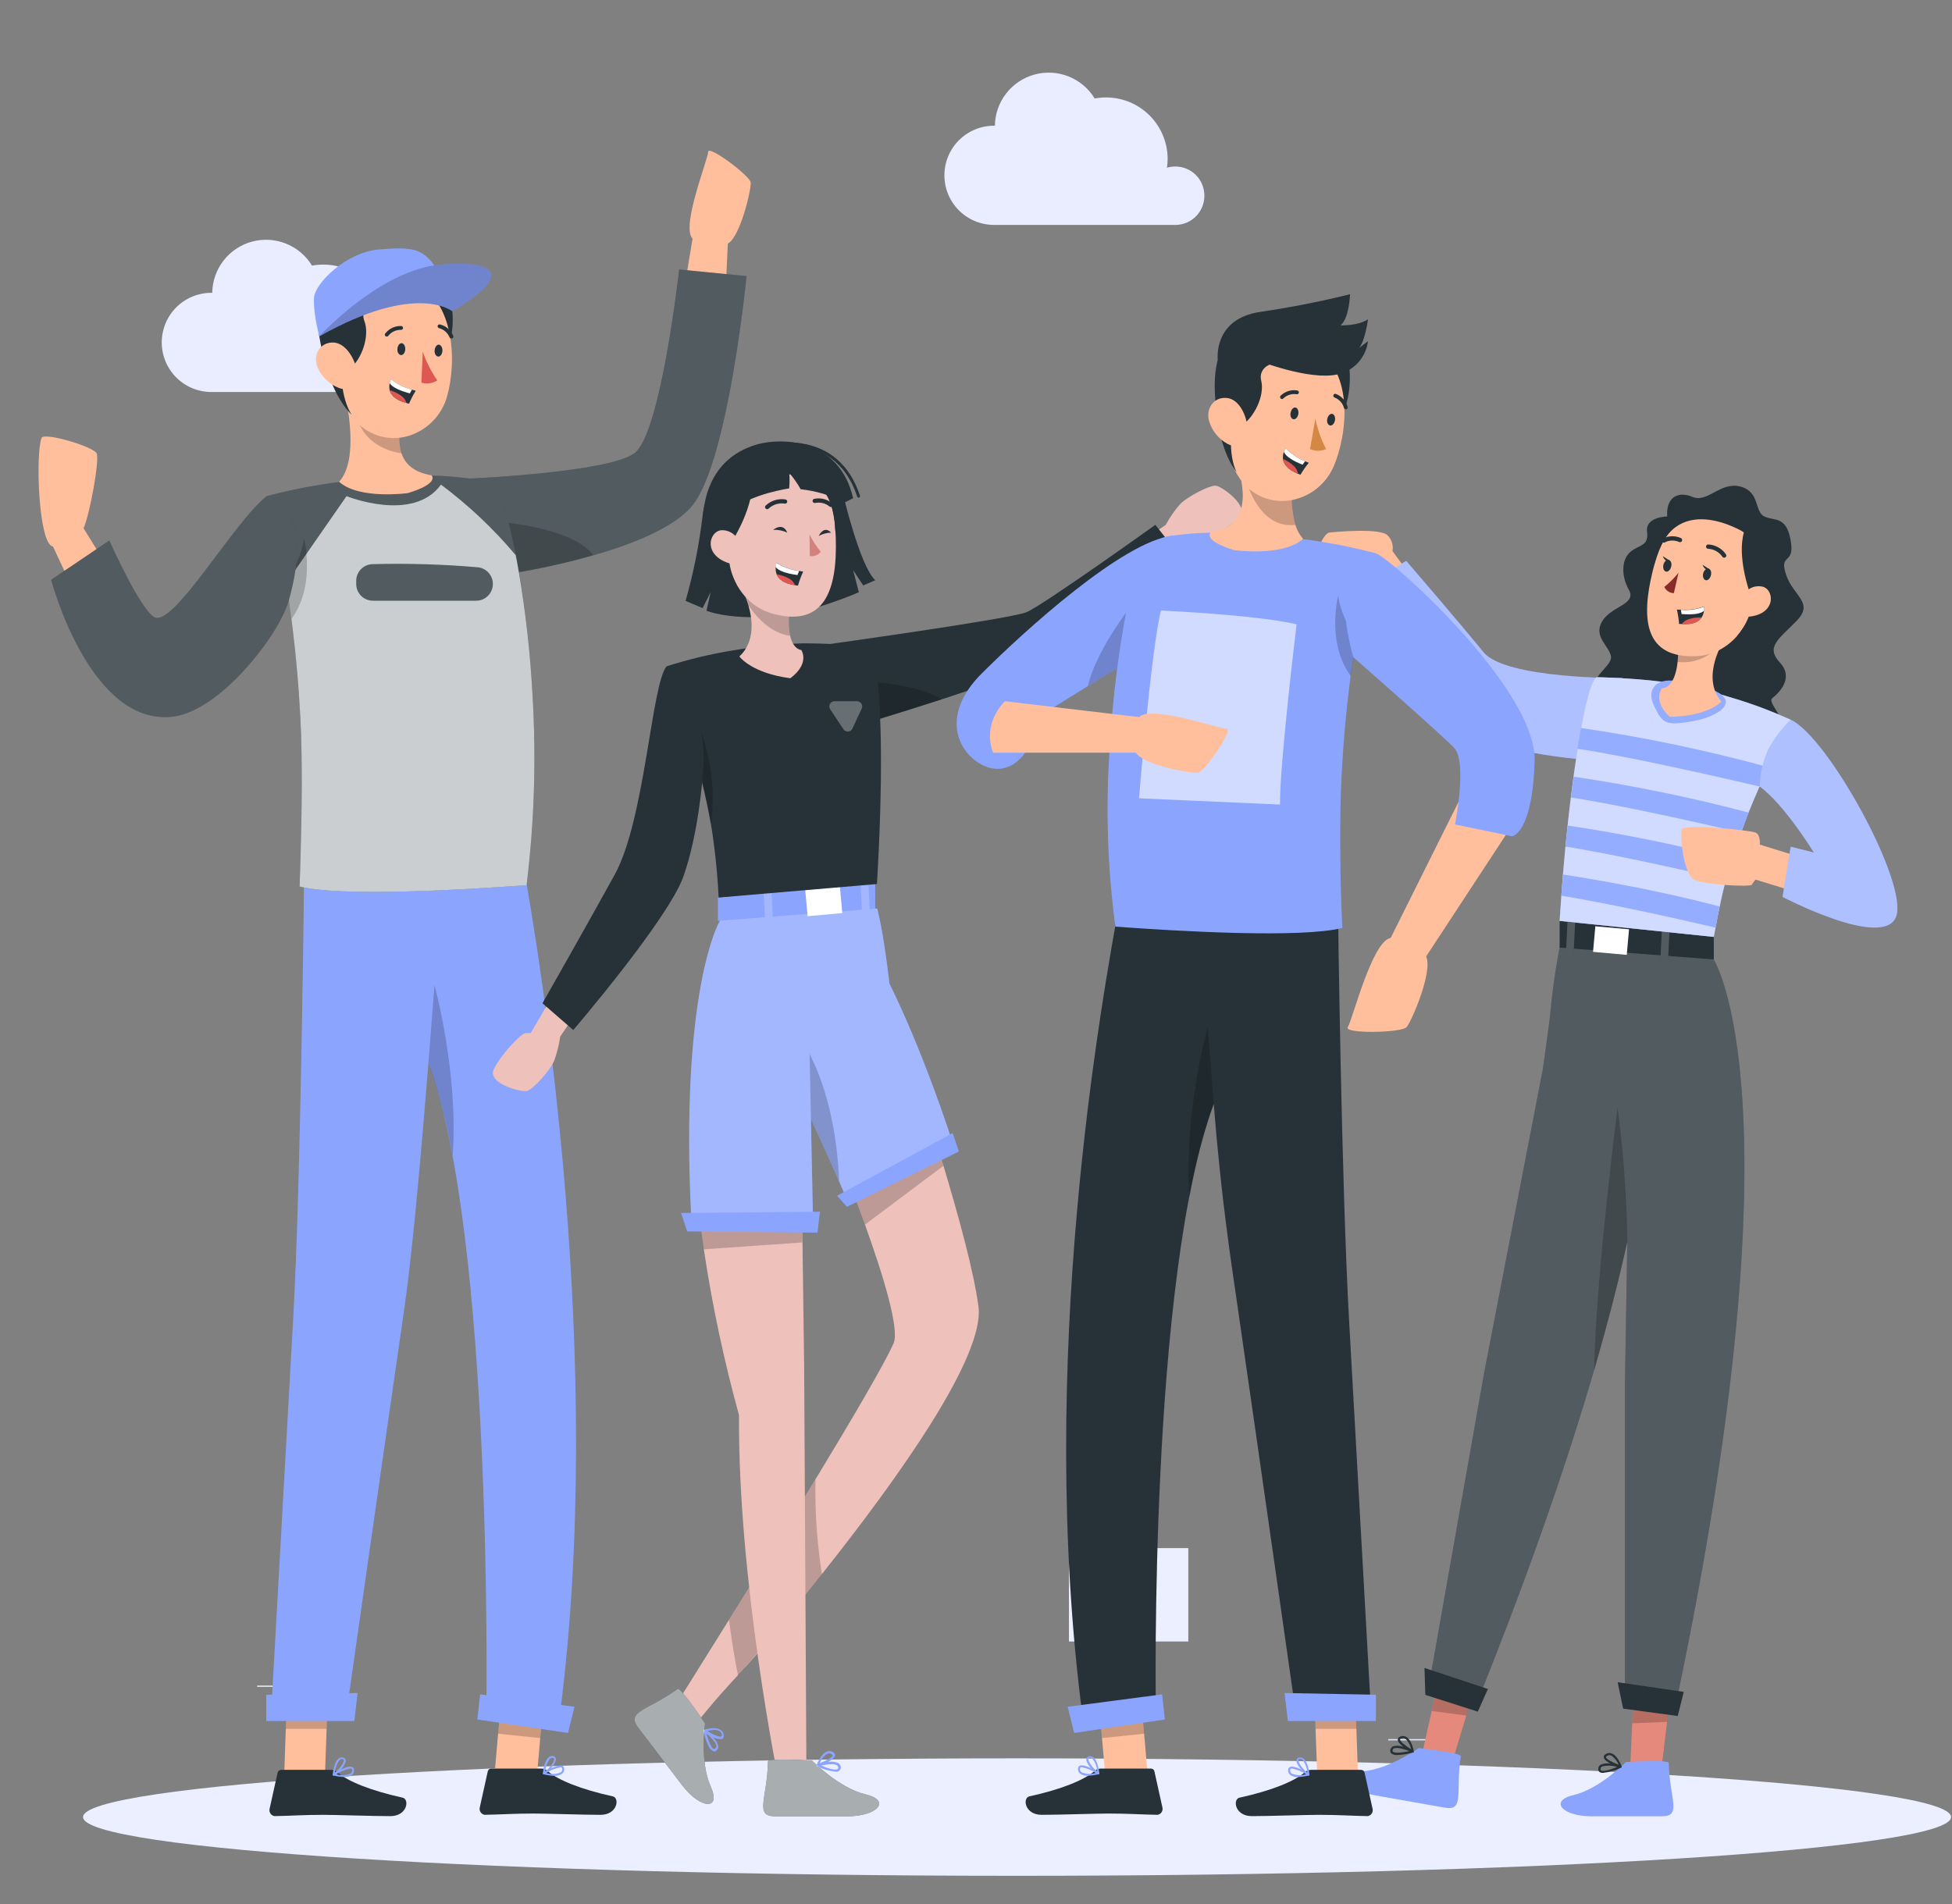 <svg width="328" height="320" viewBox="0 0 328 320" fill="none" xmlns="http://www.w3.org/2000/svg">
    <rect x="0" y="0" width="328" height="320" fill="#808080" stroke="none"/>
    <g clip-path="url(#clip0)">
        <path d="M240.846 292.281H233.269V292.499H240.846V292.281Z" fill="#E2E8F5"/>
        <path d="M48.732 283.283H43.213V283.501H48.732V283.283Z" fill="#E2E8F5"/>
        <path d="M199.673 260.185H179.618V275.88H199.673V260.185Z" fill="#EBEFFF"/>
        <path d="M202.375 32.866C202.375 31.571 201.861 30.329 200.945 29.413C200.029 28.497 198.788 27.983 197.492 27.983C197.017 27.981 196.543 28.051 196.089 28.192C196.162 27.693 196.2 27.189 196.202 26.684C196.19 23.946 195.095 21.325 193.155 19.393C191.216 17.462 188.59 16.377 185.852 16.377C185.212 16.378 184.573 16.436 183.943 16.552C182.923 14.875 181.385 13.575 179.562 12.849C177.739 12.123 175.728 12.009 173.835 12.526C171.942 13.043 170.268 14.162 169.067 15.714C167.865 17.266 167.201 19.167 167.175 21.129H167.027C164.816 21.129 162.696 22.008 161.133 23.571C159.57 25.134 158.691 27.254 158.691 29.465C158.691 31.676 159.57 33.796 161.133 35.359C162.696 36.923 164.816 37.801 167.027 37.801H197.632C198.912 37.764 200.126 37.227 201.013 36.304C201.9 35.38 202.39 34.146 202.375 32.866Z" fill="#E9EDFF"/>
        <path d="M70.862 61.035C70.862 59.74 70.347 58.498 69.431 57.583C68.516 56.667 67.274 56.153 65.979 56.153C65.504 56.152 65.031 56.219 64.575 56.353C64.645 55.856 64.68 55.355 64.68 54.853C64.685 53.492 64.422 52.142 63.905 50.883C63.388 49.623 62.627 48.478 61.666 47.513C60.705 46.548 59.563 45.782 58.306 45.26C57.048 44.737 55.7 44.469 54.339 44.469C53.698 44.469 53.059 44.527 52.429 44.643C51.41 42.967 49.873 41.667 48.05 40.941C46.228 40.214 44.218 40.1 42.325 40.616C40.433 41.132 38.759 42.249 37.557 43.8C36.355 45.351 35.69 47.25 35.662 49.212H35.513C33.303 49.212 31.183 50.09 29.619 51.653C28.056 53.217 27.178 55.337 27.178 57.548C27.178 59.758 28.056 61.879 29.619 63.442C31.183 65.005 33.303 65.883 35.513 65.883H66.11C67.375 65.847 68.577 65.322 69.463 64.418C70.35 63.514 70.851 62.301 70.862 61.035Z" fill="#E9EDFF"/>
        <path d="M170.899 315.257C257.579 315.257 327.848 310.838 327.848 305.386C327.848 299.935 257.579 295.516 170.899 295.516C84.219 295.516 13.951 299.935 13.951 305.386C13.951 310.838 84.219 315.257 170.899 315.257Z" fill="#EBEFFF"/>
        <path d="M236.861 96.541L233.984 92.617C234.07 92.148 234.042 91.666 233.902 91.211C233.763 90.756 233.516 90.341 233.182 90.001C232.031 88.693 224.558 89.382 223.407 89.495C222.256 89.609 220.355 94.195 221.48 95.529C222.605 96.863 229.79 97.09 230.452 96.514L232.719 99.671L236.861 96.541Z" fill="#FFBF9D"/>
        <path d="M280.144 86.801C279.918 83.662 281.888 82.441 284.399 83.514C286.911 84.586 289.082 80.898 292.43 81.77C295.778 82.642 294.749 85.981 296.476 86.801C298.202 87.621 300.146 86.635 300.896 90.838C301.646 95.041 298.891 92.861 300.103 96.54C301.315 100.22 304.925 101.258 301.847 104.388C298.769 107.518 296.676 108.748 299.091 111.363C301.507 113.979 298.891 116.49 297.784 117.354C296.676 118.217 302.588 123.213 300.922 127.695C299.257 132.176 285.367 136.318 276.796 133.048C268.225 129.779 265.845 124.826 266.333 119.193C266.821 113.561 270.98 112.07 270.693 110.308C270.405 108.547 267.667 107.004 269.219 104.414C270.771 101.824 275.078 101.598 273.701 99.121C272.323 96.645 272.497 93.89 274.049 92.678C275.602 91.466 277.049 91.806 276.761 89.321C276.473 86.836 280.144 86.801 280.144 86.801Z" fill="#263238"/>
        <path d="M272.636 113.971C272.636 113.971 252.957 114.145 249.277 109.611C245.598 105.077 236.294 94.265 236.294 94.265L231.062 97.526C231.062 97.526 240.218 117.973 245.964 122.463C251.71 126.954 268.817 127.878 268.817 127.878L272.636 113.971Z" fill="#8BA5FF"/>
        <path opacity="0.3" d="M272.636 113.971C272.636 113.971 252.957 114.145 249.277 109.611C245.598 105.077 236.294 94.265 236.294 94.265L231.062 97.526C231.062 97.526 240.218 117.973 245.964 122.463C251.71 126.954 268.817 127.878 268.817 127.878L272.636 113.971Z" fill="white"/>
        <path d="M239.05 294.382L244.281 295.307L246.426 288.174L248.379 281.635L242.354 279.525L240.602 287.39L239.05 294.382Z" fill="#E4897B"/>
        <path d="M245.459 295.167C245.546 294.583 238.387 293.79 238.387 293.79C238.387 293.79 233.243 297.452 228.84 297.696C224.436 297.94 226.346 300.905 231.08 301.742L242.782 303.808C246.139 304.401 244.543 301.166 245.459 295.167Z" fill="#8BA5FF"/>
        <path d="M233.748 294.662C233.659 294.552 233.607 294.417 233.6 294.276C233.592 294.135 233.629 293.996 233.705 293.877C233.75 293.781 233.814 293.694 233.893 293.624C233.973 293.553 234.066 293.5 234.167 293.467C234.707 293.349 235.269 293.385 235.789 293.572C235.265 293.162 234.829 292.7 234.873 292.325C234.873 292.081 235.091 291.906 235.44 291.81C235.595 291.765 235.758 291.754 235.917 291.778C236.077 291.802 236.23 291.861 236.364 291.95C237.236 292.517 237.559 294.269 237.567 294.348C237.576 294.376 237.576 294.406 237.567 294.435V294.478C237.564 294.49 237.558 294.5 237.551 294.509C237.543 294.518 237.534 294.525 237.524 294.531H237.463C236.625 294.771 235.761 294.911 234.891 294.949C234.691 294.981 234.486 294.972 234.29 294.922C234.094 294.873 233.909 294.784 233.748 294.662ZM234.298 293.79C234.244 293.805 234.195 293.832 234.153 293.868C234.111 293.904 234.077 293.949 234.053 293.999C233.931 294.26 234.01 294.356 234.053 294.383C234.332 294.714 235.701 294.557 236.826 294.295C236.041 294.016 234.856 293.615 234.298 293.842V293.79ZM235.545 292.142C235.44 292.142 235.257 292.238 235.248 292.333C235.248 292.656 236.12 293.389 237.105 293.973C236.985 293.304 236.652 292.692 236.155 292.229C236.038 292.153 235.902 292.114 235.762 292.115C235.688 292.127 235.614 292.147 235.545 292.177V292.142Z" fill="#263238"/>
        <path opacity="0.2" d="M240.575 287.555L246.4 288.323L248.37 281.705L242.345 279.56L240.575 287.555Z" fill="black"/>
        <path d="M273.953 296.623H279.263L280.135 289.229L280.92 282.446L274.616 281.417L274.267 289.465L273.953 296.623Z" fill="#E4897B"/>
        <path d="M280.397 296.283C280.397 295.699 273.195 296.153 273.195 296.153C273.195 296.153 268.774 300.652 264.476 301.663C260.177 302.675 262.575 305.256 267.379 305.256H279.264C282.673 305.256 280.545 302.343 280.397 296.283Z" fill="#8BA5FF"/>
        <path d="M268.774 297.818C268.672 297.724 268.6 297.601 268.569 297.466C268.538 297.33 268.549 297.189 268.599 297.059C268.626 296.956 268.674 296.859 268.74 296.775C268.806 296.691 268.889 296.621 268.983 296.571C269.494 296.364 270.053 296.303 270.596 296.397C270.012 296.083 269.506 295.699 269.48 295.324C269.48 295.08 269.628 294.871 269.951 294.723C270.097 294.654 270.256 294.618 270.417 294.618C270.579 294.618 270.738 294.654 270.884 294.723C271.861 295.124 272.462 296.807 272.488 296.876C272.499 296.899 272.505 296.925 272.505 296.95C272.505 296.976 272.499 297.001 272.488 297.024L272.427 297.077C271.49 297.535 270.482 297.83 269.445 297.949C269.213 297.99 268.974 297.943 268.774 297.818ZM269.175 296.894C269.076 296.948 269.001 297.039 268.966 297.147C268.896 297.434 268.966 297.504 269.018 297.53C269.358 297.809 270.675 297.408 271.73 296.963C270.901 296.703 270.016 296.679 269.175 296.894ZM270.117 295.063C270.021 295.106 269.855 295.202 269.855 295.298C269.855 295.629 270.91 296.17 271.974 296.589C271.736 295.956 271.302 295.415 270.736 295.045C270.645 295.004 270.547 294.983 270.448 294.984C270.333 294.985 270.22 295.012 270.117 295.063Z" fill="#263238"/>
        <path opacity="0.2" d="M274.268 289.63L280.136 289.378L280.92 282.516L274.616 281.46L274.268 289.63Z" fill="black"/>
        <path d="M240.078 283.379L248.675 284.896C257.342 263.281 263.498 245.249 267.858 230.278C270.203 222.204 272.026 215.028 273.438 208.654L273.046 232.196V285.628H281.765C302.988 184.388 287.947 161.247 287.947 161.247L262.548 156.887C261.544 161.576 260.834 166.323 260.42 171.1L259.278 179.505L249.373 230.784L240.078 283.379Z" fill="#263238"/>
        <path opacity="0.2" d="M240.078 283.379L248.675 284.896C257.342 263.281 263.498 245.249 267.858 230.278C270.203 222.204 272.026 215.028 273.438 208.654L273.046 232.196V285.628H281.765C302.988 184.388 287.947 161.247 287.947 161.247L262.548 156.887C261.544 161.576 260.834 166.323 260.42 171.1L259.278 179.505L249.373 230.784L240.078 283.379Z" fill="white"/>
        <path d="M250.018 283.858L239.363 280.327L239.503 284.852L248.318 287.669L250.018 283.858Z" fill="#263238"/>
        <path d="M282.926 284.346L271.817 282.725L272.742 287.163L281.914 288.401L282.926 284.346Z" fill="#263238"/>
        <path d="M287.974 157.454V161.247L262.068 159.259V154.777L287.974 157.454Z" fill="#263238"/>
        <path d="M267.685 159.975L273.348 160.482L273.733 156.184L268.07 155.676L267.685 159.975Z" fill="white"/>
        <path d="M278.939 162.41L280.228 162.476L280.561 155.936L279.272 155.87L278.939 162.41Z" fill="#263238"/>
        <path opacity="0.2" d="M278.939 162.41L280.228 162.476L280.561 155.936L279.272 155.87L278.939 162.41Z" fill="white"/>
        <path d="M263.101 160.676L264.39 160.742L264.723 154.202L263.434 154.136L263.101 160.676Z" fill="#263238"/>
        <path opacity="0.2" d="M263.101 160.676L264.39 160.742L264.723 154.202L263.434 154.136L263.101 160.676Z" fill="white"/>
        <path d="M300.896 120.964C300.111 122.559 299.396 124.076 298.733 125.506C298.166 126.71 297.643 127.852 297.146 128.942L296.274 130.79C296.065 131.261 295.856 131.732 295.664 132.185C294.975 133.746 294.365 135.202 293.816 136.545C293.493 137.347 293.196 138.123 292.944 138.873L292.56 139.902C291.967 141.48 291.47 142.945 291.034 144.331C290.659 145.535 290.328 146.686 290.023 147.819C289.622 149.345 289.281 150.827 288.968 152.336C288.723 153.495 288.497 154.672 288.27 155.893C288.165 156.408 288.069 156.931 287.974 157.463L262.068 154.768C262.156 153.312 262.251 151.9 262.356 150.522C262.443 149.301 262.53 148.116 262.626 146.965C262.766 145.325 262.905 143.756 263.045 142.247C263.167 141.027 263.289 139.85 263.411 138.716C263.586 137.059 263.769 135.499 263.952 134.016C264.1 132.778 264.257 131.61 264.405 130.529C264.641 128.785 264.876 127.259 265.094 125.855C265.312 124.451 265.504 123.396 265.687 122.367C265.925 121.077 266.134 120.004 266.315 119.15C267.457 113.918 268.294 113.805 268.294 113.805C268.294 113.805 274.118 113.927 279.115 114.555H279.245C282.622 115.077 285.962 115.811 289.247 116.752C289.674 116.865 290.119 116.987 290.511 117.118C294.061 118.146 297.532 119.431 300.896 120.964Z" fill="#8BA5FF"/>
        <path opacity="0.6" d="M300.896 120.964C300.111 122.559 299.396 124.076 298.733 125.506C298.166 126.71 297.643 127.852 297.146 128.942L296.274 130.79C296.065 131.261 295.856 131.732 295.664 132.185C294.975 133.746 294.365 135.202 293.816 136.545C293.493 137.347 293.196 138.123 292.944 138.873L292.56 139.902C291.967 141.48 291.47 142.945 291.034 144.331C290.659 145.535 290.328 146.686 290.023 147.819C289.622 149.345 289.281 150.827 288.968 152.336C288.723 153.495 288.497 154.672 288.27 155.893C288.165 156.408 288.069 156.931 287.974 157.463L262.068 154.768C262.156 153.312 262.251 151.9 262.356 150.522C262.443 149.301 262.53 148.116 262.626 146.965C262.766 145.325 262.905 143.756 263.045 142.247C263.167 141.027 263.289 139.85 263.411 138.716C263.586 137.059 263.769 135.499 263.952 134.016C264.1 132.778 264.257 131.61 264.405 130.529C264.641 128.785 264.876 127.259 265.094 125.855C265.312 124.451 265.504 123.396 265.687 122.367C265.925 121.077 266.134 120.004 266.315 119.15C267.457 113.918 268.294 113.805 268.294 113.805C268.294 113.805 274.118 113.927 279.115 114.555H279.245C282.622 115.077 285.962 115.811 289.247 116.752C289.674 116.865 290.119 116.987 290.511 117.118C294.061 118.146 297.532 119.431 300.896 120.964Z" fill="white"/>
        <path opacity="0.2" d="M267.876 230.304C270.221 222.23 272.044 215.054 273.456 208.68C273.333 201.136 272.783 193.605 271.808 186.123C271.808 186.123 268.094 215.211 267.876 230.304Z" fill="black"/>
        <path d="M281.486 114.441C278.426 113.997 276.542 115.741 277.955 118.67C279.367 121.6 279.838 122.036 284.651 121.173C289.464 120.31 295.062 116.429 281.486 114.441Z" fill="#8BA5FF"/>
        <path d="M297.147 128.942L296.275 130.79C296.066 131.261 295.856 131.732 295.664 132.185C287.974 130.38 273.561 127.111 265.06 125.838C265.269 124.538 265.469 123.379 265.653 122.35C276.276 123.901 286.793 126.102 297.147 128.942Z" fill="#8BA5FF"/>
        <path d="M293.842 136.571C293.52 137.373 293.223 138.149 292.97 138.899L292.587 139.928C284.739 138.106 271.931 135.246 263.979 134.025C264.127 132.787 264.284 131.619 264.432 130.537C274.34 132.002 284.158 134.016 293.842 136.571Z" fill="#8BA5FF"/>
        <path d="M291.034 144.357C290.659 145.561 290.328 146.712 290.023 147.845C282.323 146.101 270.674 143.486 263.045 142.274C263.167 141.053 263.289 139.876 263.411 138.742C272.709 140.137 281.929 142.011 291.034 144.357Z" fill="#8BA5FF"/>
        <path d="M288.968 152.344C288.724 153.504 288.497 154.681 288.27 155.902C280.833 154.158 269.89 151.76 262.356 150.531C262.444 149.31 262.531 148.124 262.627 146.973C268.992 147.958 278.862 149.702 288.968 152.344Z" fill="#8BA5FF"/>
        <g opacity="0.3">
            <path opacity="0.3" d="M281.486 114.441C278.426 113.997 276.542 115.741 277.955 118.67C279.367 121.6 279.838 122.036 284.651 121.173C289.464 120.31 295.062 116.429 281.486 114.441Z" fill="white"/>
            <path opacity="0.3" d="M297.147 128.942L296.275 130.79C296.066 131.261 295.856 131.732 295.664 132.185C287.974 130.38 273.561 127.111 265.06 125.838C265.269 124.538 265.469 123.379 265.653 122.35C276.276 123.901 286.793 126.102 297.147 128.942Z" fill="white"/>
            <path opacity="0.3" d="M293.842 136.571C293.52 137.373 293.223 138.149 292.97 138.899L292.587 139.928C284.739 138.106 271.931 135.246 263.979 134.025C264.127 132.787 264.284 131.619 264.432 130.537C274.34 132.002 284.158 134.016 293.842 136.571Z" fill="white"/>
            <path opacity="0.3" d="M291.034 144.357C290.659 145.561 290.328 146.712 290.023 147.845C282.323 146.101 270.674 143.486 263.045 142.274C263.167 141.053 263.289 139.876 263.411 138.742C272.709 140.137 281.929 142.011 291.034 144.357Z" fill="white"/>
            <path opacity="0.3" d="M288.968 152.345C288.724 153.504 288.497 154.681 288.27 155.902C280.833 154.158 269.89 151.76 262.356 150.531C262.444 149.31 262.531 148.124 262.627 146.973C268.992 147.959 278.862 149.703 288.968 152.345Z" fill="white"/>
        </g>
        <path d="M280.571 120.466C287.006 120.405 289.23 117.92 289.23 117.92C285.655 113.648 289.779 107.457 289.779 107.457L281.975 107.98C282.024 109.065 281.998 110.152 281.897 111.233C281.4 115.871 279.281 115.671 279.281 115.671C277.668 118.025 280.571 120.466 280.571 120.466Z" fill="#FFBF9D"/>
        <path opacity="0.2" d="M281.975 107.989C282.024 109.074 281.998 110.16 281.896 111.241C287.05 111.852 289.744 107.466 289.744 107.466L281.975 107.989Z" fill="black"/>
        <path d="M288.715 87.193C282.123 86.051 279.394 89.207 277.72 95.913C275.645 104.301 276.473 110.657 285.035 110.282C296.649 109.724 299.666 89.059 288.715 87.193Z" fill="#FFBF9D"/>
        <path d="M282.053 96.244C281.351 97.135 280.546 97.94 279.655 98.642C279.801 98.947 280.028 99.207 280.311 99.393C280.593 99.579 280.921 99.684 281.26 99.697L282.053 96.244Z" fill="#892B29"/>
        <path d="M286.178 96.41C286.073 96.95 286.274 97.439 286.632 97.517C286.989 97.596 287.373 97.203 287.503 96.645C287.634 96.087 287.408 95.616 287.05 95.546C286.693 95.477 286.283 95.913 286.178 96.41Z" fill="#263238"/>
        <path d="M287.163 95.616L286.082 94.927C286.082 94.927 286.474 96.026 287.163 95.616Z" fill="#263238"/>
        <path d="M279.499 94.971C279.385 95.503 279.595 96 279.952 96.07C280.31 96.139 280.693 95.764 280.824 95.198C280.955 94.631 280.728 94.169 280.371 94.09C280.013 94.012 279.603 94.43 279.499 94.971Z" fill="#263238"/>
        <path d="M280.484 94.169L279.402 93.471C279.402 93.471 279.795 94.587 280.484 94.169Z" fill="#263238"/>
        <path d="M287.032 91.867C287.565 91.895 288.084 92.045 288.549 92.305C289.015 92.565 289.415 92.928 289.718 93.367" stroke="#263238" stroke-width="0.725" stroke-linecap="round" stroke-linejoin="round"/>
        <path d="M282.298 90.76C281.866 90.566 281.397 90.473 280.924 90.487C280.451 90.5 279.988 90.62 279.568 90.838" stroke="#263238" stroke-width="0.725" stroke-linecap="round" stroke-linejoin="round"/>
        <path d="M281.774 102.452C281.956 103.25 282.079 104.06 282.141 104.876H282.577C284.53 105.016 285.48 104.44 285.942 103.751C286.278 103.21 286.414 102.569 286.326 101.938C285.082 102.388 283.755 102.563 282.437 102.452C282.027 102.478 281.774 102.452 281.774 102.452Z" fill="#263238"/>
        <path d="M282.438 102.487L282.568 103.202C284.408 103.333 285.716 103.202 286.335 102.653C286.365 102.427 286.365 102.198 286.335 101.973C285.088 102.424 283.759 102.6 282.438 102.487Z" fill="white"/>
        <path d="M282.576 104.911C284.529 105.051 285.48 104.475 285.942 103.786C285.199 103.746 284.455 103.837 283.745 104.057C283.274 104.21 282.865 104.509 282.576 104.911Z" fill="#DE5753"/>
        <path d="M293.99 99.514C293.99 99.514 291.845 93.567 293.04 89.46C293.04 89.46 280.911 81.857 277.955 94.997C277.955 94.997 278.731 83.008 290.11 84.717C301.489 86.426 298.55 103.028 291.854 106.917C291.836 106.917 295.307 103.237 293.99 99.514Z" fill="#263238"/>
        <path d="M292.664 100.717C292.861 99.965 293.348 99.322 294.018 98.928C294.688 98.534 295.487 98.422 296.239 98.616C298.245 99.2 298.489 103.56 293.231 103.682C292.473 103.699 292.185 102.888 292.664 100.717Z" fill="#FFBF9D"/>
        <path d="M303.547 144.366L295.699 141.951C295.699 141.951 295.874 140.32 294.993 139.928C294.112 139.536 282.873 138.385 282.577 139.422C282.28 140.46 282.89 146.921 284.652 147.828C286.413 148.735 294.121 149.083 294.348 148.7C294.574 148.316 294.993 147.828 294.993 147.828L303.05 150.313L303.547 144.366Z" fill="#FFBF9D"/>
        <path d="M300.896 120.963C307.113 123.788 320.68 148.412 318.614 154.036C316.547 159.66 299.527 150.74 299.527 150.74L300.896 142.3L304.785 143.276C304.785 143.276 299.919 135.298 295.699 132.185C295.739 130.017 296.232 127.882 297.147 125.916C298.139 124.085 299.403 122.415 300.896 120.963Z" fill="#8BA5FF"/>
        <path opacity="0.3" d="M300.896 120.963C307.113 123.788 320.68 148.412 318.614 154.036C316.547 159.66 299.527 150.74 299.527 150.74L300.896 142.3L304.785 143.276C304.785 143.276 299.919 135.298 295.699 132.185C295.739 130.017 296.232 127.882 297.147 125.916C298.139 124.085 299.403 122.415 300.896 120.963Z" fill="white"/>
        <path d="M112.645 62.509L116.376 40.109C114.371 38.121 118.992 26.751 118.992 25.521C118.992 24.292 126.02 29.541 126.142 30.666C126.264 31.791 124.398 39.795 122.297 40.946L121.198 64.863C121.198 64.863 116.751 66.747 112.645 62.509Z" fill="#FFBF9D"/>
        <path d="M78.936 80.427C78.936 80.427 102.138 79.416 106.593 76.19C111.049 72.963 114.127 45.288 114.127 45.288L125.462 46.404C125.462 46.404 122.436 77.07 116.498 84.769C110.561 92.469 87.193 96.157 87.193 96.157L78.936 80.427Z" fill="#263238"/>
        <path opacity="0.2" d="M125.479 46.404C125.479 46.404 122.454 77.07 116.516 84.769C113.56 88.589 106.253 91.44 99.679 93.332C95.571 94.5 91.403 95.443 87.193 96.157L82.694 87.568L78.944 80.427C78.944 80.427 102.147 79.416 106.602 76.19C111.058 72.963 114.136 45.288 114.136 45.288L125.479 46.404Z" fill="white"/>
        <path opacity="0.2" d="M99.679 93.297C95.572 94.477 91.403 95.431 87.192 96.157L82.693 87.568C87.192 87.961 96.679 89.251 99.679 93.297Z" fill="black"/>
        <path d="M26.036 108.12L14.046 88.798C15.145 86.182 16.749 77.314 16.235 76.19C15.721 75.065 7.324 72.562 6.975 73.617C5.937 76.425 6.487 91.579 8.902 91.841L19.06 113.561C19.06 113.561 23.847 113.613 26.036 108.12Z" fill="#FFBF9D"/>
        <path d="M83.052 298.76L90.132 299.509L91.457 284.251L84.386 283.501L83.052 298.76Z" fill="#FFBF9D"/>
        <path d="M47.756 298.245H54.609L55.176 282.367H48.314L47.756 298.245Z" fill="#FFBF9D"/>
        <path d="M55.559 297.452H47.232C47.095 297.451 46.962 297.497 46.856 297.583C46.749 297.669 46.676 297.789 46.648 297.923L45.296 304.026C45.242 304.289 45.294 304.562 45.441 304.786C45.589 305.01 45.819 305.166 46.081 305.221C46.153 305.229 46.227 305.229 46.299 305.221C48.993 305.177 50.955 305.012 54.338 305.012C56.422 305.012 62.709 305.229 65.586 305.229C68.463 305.229 68.838 302.387 67.661 302.125C62.377 300.974 58.401 299.379 56.71 297.862C56.393 297.583 55.981 297.436 55.559 297.452Z" fill="#263238"/>
        <path d="M56.03 298.402C55.998 298.394 55.969 298.376 55.947 298.351C55.925 298.326 55.912 298.295 55.908 298.263C55.904 298.232 55.909 298.2 55.923 298.172C55.937 298.144 55.959 298.121 55.986 298.106C56.23 297.949 58.445 296.589 59.203 296.981C59.29 297.02 59.362 297.085 59.412 297.165C59.461 297.246 59.486 297.34 59.483 297.434C59.508 297.597 59.489 297.763 59.43 297.916C59.37 298.069 59.271 298.204 59.142 298.306C58.756 298.569 58.292 298.692 57.826 298.655C57.22 298.636 56.617 298.551 56.03 298.402ZM56.501 298.175C57.3 298.446 58.173 298.402 58.942 298.053C59.024 297.982 59.087 297.891 59.125 297.789C59.163 297.687 59.175 297.577 59.16 297.469C59.16 297.338 59.099 297.277 59.055 297.277C58.992 297.241 58.919 297.225 58.846 297.234C58.009 297.402 57.212 297.73 56.501 298.202V298.175Z" fill="#8BA5FF"/>
        <path d="M55.987 298.437C55.963 298.42 55.944 298.398 55.93 298.372C55.917 298.346 55.909 298.318 55.908 298.289C55.908 298.193 56.083 296.222 56.876 295.577C56.969 295.495 57.079 295.434 57.198 295.398C57.317 295.362 57.442 295.352 57.565 295.368C57.689 295.364 57.81 295.405 57.906 295.484C58.002 295.562 58.067 295.673 58.088 295.795C58.227 296.519 56.859 298.027 56.152 298.411H56.074C56.048 298.428 56.018 298.438 55.987 298.437ZM57.085 295.769C56.606 296.386 56.323 297.134 56.274 297.914C56.981 297.382 57.853 296.24 57.765 295.795C57.765 295.751 57.765 295.629 57.53 295.629H57.452C57.317 295.632 57.188 295.682 57.085 295.769Z" fill="#8BA5FF"/>
        <path d="M90.872 297.234H82.545C82.409 297.233 82.276 297.279 82.169 297.365C82.063 297.451 81.989 297.571 81.961 297.705L80.61 303.808C80.556 304.071 80.608 304.344 80.755 304.568C80.902 304.792 81.132 304.948 81.394 305.003C81.467 305.011 81.54 305.011 81.612 305.003C84.307 304.959 86.269 304.793 89.652 304.793C91.736 304.793 98.022 305.011 100.9 305.011C103.777 305.011 104.152 302.169 102.975 301.907C97.691 300.756 93.715 299.161 92.023 297.644C91.706 297.365 91.294 297.218 90.872 297.234Z" fill="#263238"/>
        <path d="M91.343 298.202C91.311 298.193 91.282 298.175 91.261 298.15C91.239 298.126 91.225 298.095 91.221 298.062C91.217 298.031 91.222 297.999 91.236 297.972C91.25 297.944 91.272 297.92 91.299 297.905C91.544 297.748 93.758 296.388 94.517 296.78C94.603 296.82 94.675 296.884 94.725 296.965C94.775 297.045 94.799 297.139 94.796 297.234C94.821 297.396 94.803 297.562 94.743 297.715C94.683 297.868 94.584 298.003 94.456 298.106C94.069 298.368 93.605 298.491 93.139 298.454C92.533 298.435 91.931 298.35 91.343 298.202ZM91.814 297.975C92.614 298.245 93.487 298.201 94.255 297.853C94.338 297.781 94.4 297.69 94.439 297.588C94.477 297.486 94.489 297.376 94.473 297.269C94.473 297.138 94.412 297.077 94.369 297.077C94.305 297.04 94.232 297.025 94.159 297.033C93.326 297.188 92.529 297.501 91.814 297.957V297.975Z" fill="#8BA5FF"/>
        <path d="M91.3 298.202C91.277 298.185 91.257 298.162 91.244 298.137C91.23 298.111 91.223 298.082 91.222 298.053C91.222 297.958 91.396 295.987 92.189 295.342C92.283 295.26 92.392 295.199 92.511 295.163C92.63 295.127 92.755 295.116 92.878 295.132C93.002 295.129 93.124 295.17 93.22 295.248C93.316 295.327 93.38 295.437 93.401 295.56C93.541 296.283 92.172 297.792 91.466 298.176H91.387C91.362 298.193 91.331 298.202 91.3 298.202ZM92.425 295.586C91.945 296.203 91.663 296.951 91.614 297.731C92.32 297.199 93.192 296.057 93.105 295.612C93.105 295.568 93.105 295.446 92.87 295.446H92.791C92.657 295.449 92.527 295.499 92.425 295.586Z" fill="#8BA5FF"/>
        <path opacity="0.2" d="M84.385 283.501L91.456 284.251L90.768 292.115L83.688 291.374L84.385 283.501Z" fill="black"/>
        <path opacity="0.2" d="M48.313 282.376H55.175L54.879 290.563H48.017L48.313 282.376Z" fill="black"/>
        <path d="M51.147 143.093H87.524C91.012 161.979 101.815 228.831 94.046 288.384L81.726 286.867C81.726 286.867 82.868 207.8 71.995 178.572C70.748 194.215 69.257 210.834 67.967 219.719C64.802 241.517 58.027 289.151 58.027 289.151H45.488C45.488 289.151 48.052 243.558 49.238 222.134C50.572 198.862 51.095 147.871 51.147 143.093Z" fill="#8BA5FF"/>
        <path d="M95.45 291.252L80.209 288.985L80.68 284.765L96.532 286.849L95.45 291.252Z" fill="#8BA5FF"/>
        <path d="M59.535 289.247H44.747V284.826L60.093 284.538L59.535 289.247Z" fill="#8BA5FF"/>
        <path opacity="0.2" d="M71.995 178.563C73.783 183.673 75.142 188.923 76.058 194.258C77.079 180.307 73.007 165.572 73.007 165.572L71.995 178.563Z" fill="black"/>
        <path d="M44.843 83.374C46.857 90.774 48.315 98.314 49.202 105.931C49.49 108.268 49.726 110.561 49.917 112.785C50.17 115.61 50.345 118.33 50.484 120.911C50.659 124.181 50.711 128.044 50.702 131.845C50.702 140.565 50.336 148.979 50.336 148.979C57.311 150.723 77.471 149.563 88.483 148.761C89.781 138.231 90.119 127.605 89.495 117.014C89.131 110.02 88.362 103.053 87.193 96.148C86.601 92.462 85.78 88.816 84.734 85.231C84.329 83.961 83.568 82.833 82.542 81.982C81.516 81.13 80.267 80.591 78.944 80.427C77.61 80.261 76.067 80.096 74.445 80C73.817 80 73.189 79.939 72.553 79.93C67.351 79.989 62.157 80.35 56.998 81.011C56.021 81.125 55.027 81.273 54.068 81.43C50.961 81.915 47.881 82.564 44.843 83.374Z" fill="#263238"/>
        <path opacity="0.7" d="M88.484 148.769C77.471 149.572 57.312 150.731 50.337 148.987C50.337 148.987 50.685 140.591 50.703 131.854C50.703 128.052 50.659 124.189 50.485 120.92C50.345 118.304 50.171 115.618 49.918 112.793C49.726 110.57 49.491 108.277 49.203 105.94C49.133 105.312 49.055 104.676 48.968 104.048C48.715 102.034 48.41 100.028 48.096 98.031V97.979L51.487 93.096L58.228 83.383C58.228 83.383 69.441 87.917 74.097 81.447C78.722 84.903 82.935 88.879 86.653 93.297C86.836 94.169 87.01 95.163 87.184 96.165C88.357 103.07 89.129 110.037 89.495 117.031C90.119 127.619 89.781 138.242 88.484 148.769Z" fill="white"/>
        <path d="M62.596 94.814C68.513 94.657 74.434 94.835 80.331 95.346C81.017 95.425 81.65 95.755 82.108 96.271C82.566 96.787 82.818 97.455 82.816 98.145C82.817 98.515 82.745 98.882 82.604 99.224C82.463 99.566 82.255 99.877 81.994 100.139C81.732 100.401 81.421 100.608 81.079 100.749C80.737 100.89 80.37 100.963 80 100.961H62.674C61.952 100.962 61.258 100.686 60.733 100.19C60.209 99.693 59.896 99.014 59.858 98.293V97.779C59.837 97.403 59.892 97.027 60.019 96.672C60.146 96.318 60.343 95.993 60.599 95.716C60.854 95.44 61.162 95.217 61.505 95.062C61.849 94.907 62.219 94.823 62.596 94.814Z" fill="#263238"/>
        <path opacity="0.2" d="M44.843 83.374C46.857 90.774 48.315 98.314 49.202 105.931C49.49 108.268 49.726 110.561 49.917 112.785C50.17 115.61 50.345 118.33 50.484 120.911C50.659 124.181 50.711 128.044 50.702 131.845C50.702 140.565 50.336 148.979 50.336 148.979C57.311 150.723 77.471 149.563 88.483 148.761C89.781 138.231 90.119 127.605 89.495 117.014C89.131 110.02 88.362 103.053 87.193 96.148C86.601 92.462 85.78 88.816 84.734 85.231C84.329 83.961 83.568 82.833 82.542 81.982C81.516 81.13 80.267 80.591 78.944 80.427C77.61 80.261 76.067 80.096 74.445 80C73.817 80 73.189 79.939 72.553 79.93C67.351 79.989 62.157 80.35 56.998 81.011C56.021 81.125 55.027 81.273 54.068 81.43C50.961 81.915 47.881 82.564 44.843 83.374Z" fill="white"/>
        <path d="M75.562 49.604C75.562 49.604 77.716 57.164 73.208 61.41C68.7 65.657 66.441 48.218 66.441 48.218L75.562 49.604Z" fill="#263238"/>
        <path d="M56.98 80.968C60.32 84.002 68.507 82.877 68.507 82.877C68.507 82.877 73.608 81.482 72.536 79.886C69.528 79.389 68.072 77.986 67.47 76.19C67.14 75.076 67.037 73.908 67.165 72.754C67.215 72.111 67.299 71.47 67.418 70.836L57.303 63.346C58.628 68.29 60.25 77.384 56.98 80.968Z" fill="#FFBF9D"/>
        <path opacity="0.2" d="M59.64 68.107C60.041 74.21 65.028 75.85 67.487 76.189C67.158 75.076 67.054 73.908 67.182 72.754L59.64 68.107Z" fill="black"/>
        <path d="M59.744 70.731C60.987 72.138 62.658 73.098 64.499 73.464C66.341 73.829 68.251 73.58 69.937 72.754C72.135 71.726 73.861 69.903 74.768 67.653C74.89 67.348 75.003 67.026 75.099 66.694C76.843 60.652 76.276 50.537 69.737 47.573C67.501 46.542 64.946 46.441 62.636 47.293C60.325 48.145 58.448 49.88 57.416 52.116C56.793 53.436 56.494 54.886 56.544 56.344C56.675 63.137 56.449 67.139 59.744 70.731Z" fill="#FFBF9D"/>
        <path d="M66.781 58.655C66.72 59.204 67.034 59.666 67.4 59.675C67.766 59.684 68.072 59.248 68.098 58.699C68.124 58.149 67.836 57.687 67.479 57.678C67.121 57.67 66.807 58.097 66.781 58.655Z" fill="#263238"/>
        <path d="M73.033 58.899C72.972 59.448 73.286 59.911 73.643 59.928C74.001 59.945 74.315 59.501 74.341 58.951C74.367 58.402 74.079 57.94 73.722 57.923C73.364 57.905 73.05 58.42 73.033 58.899Z" fill="#263238"/>
        <path d="M71.036 59.1C71.625 60.816 72.449 62.441 73.486 63.93C73.095 64.184 72.652 64.35 72.19 64.416C71.728 64.482 71.257 64.447 70.81 64.314L71.036 59.1Z" fill="#DE5753"/>
        <path d="M64.924 56.554C64.983 56.567 65.044 56.563 65.101 56.543C65.158 56.523 65.209 56.488 65.246 56.44C65.497 56.12 65.819 55.862 66.187 55.688C66.555 55.514 66.958 55.428 67.365 55.438C67.407 55.443 67.451 55.439 67.492 55.427C67.532 55.415 67.571 55.395 67.604 55.368C67.637 55.342 67.665 55.309 67.685 55.271C67.706 55.234 67.718 55.192 67.723 55.15C67.73 55.065 67.704 54.98 67.651 54.913C67.597 54.847 67.52 54.803 67.435 54.792C66.921 54.77 66.409 54.87 65.942 55.086C65.475 55.301 65.066 55.625 64.749 56.031C64.69 56.091 64.656 56.172 64.656 56.257C64.656 56.342 64.69 56.424 64.749 56.484C64.803 56.518 64.862 56.541 64.924 56.554Z" fill="#263238"/>
        <path d="M75.797 56.859C75.859 56.88 75.926 56.88 75.989 56.859C76.028 56.844 76.064 56.821 76.094 56.791C76.125 56.761 76.149 56.726 76.165 56.687C76.181 56.648 76.19 56.606 76.189 56.563C76.189 56.521 76.18 56.479 76.163 56.44C75.968 55.963 75.661 55.54 75.268 55.206C74.875 54.872 74.407 54.638 73.905 54.522C73.82 54.512 73.734 54.534 73.664 54.584C73.595 54.634 73.547 54.708 73.53 54.792C73.519 54.876 73.542 54.961 73.592 55.029C73.642 55.097 73.717 55.144 73.8 55.159C74.191 55.265 74.552 55.46 74.855 55.729C75.157 55.999 75.393 56.335 75.544 56.711C75.571 56.754 75.609 56.789 75.653 56.815C75.697 56.841 75.746 56.856 75.797 56.859Z" fill="#263238"/>
        <path d="M65.063 44.312C64.252 44.312 63.442 44.312 62.631 44.373C60.286 44.461 58.019 45.234 56.109 46.596C51.836 49.936 53.545 56.85 54.731 61.323C56.309 67.27 59.091 69.703 59.091 69.703C57.277 67.008 56.981 61.332 57.896 61.062C58.812 60.791 58.881 61.89 58.881 61.89C60.8 60.312 62.195 56.397 61.209 53.894C60.46 51.967 62.491 50.206 64.488 50.904L65.09 51.104L66.023 51.401L65.063 44.312Z" fill="#263238"/>
        <path d="M53.38 61.794C54.07 63.358 55.352 64.584 56.946 65.203C59.065 66.005 60.329 64.166 59.919 62.056C59.535 60.181 57.983 57.452 55.769 57.565C53.554 57.678 52.551 59.858 53.38 61.794Z" fill="#FFBF9D"/>
        <path d="M69.859 65.665C69.431 66.36 69.055 67.086 68.734 67.836C68.586 67.836 68.447 67.775 68.307 67.732C66.415 67.235 65.692 66.38 65.482 65.587C65.39 65.194 65.39 64.785 65.482 64.392C65.525 64.167 65.601 63.95 65.709 63.747C66.734 64.571 67.923 65.166 69.197 65.491C69.606 65.604 69.859 65.665 69.859 65.665Z" fill="#263238"/>
        <path d="M69.213 65.482L68.865 66.119C67.121 65.648 65.891 65.081 65.473 64.375C65.515 64.15 65.592 63.932 65.699 63.73C66.731 64.56 67.93 65.158 69.213 65.482Z" fill="white"/>
        <path d="M68.306 67.732C66.414 67.235 65.691 66.38 65.481 65.587C66.199 65.789 66.875 66.117 67.478 66.555C67.874 66.848 68.164 67.26 68.306 67.732Z" fill="#DE5753"/>
        <path d="M53.641 56.536C53.641 56.536 52.569 52.386 52.769 49.997C52.97 47.608 58.079 42.428 63.651 41.931C69.222 41.434 70.626 41.931 72.37 43.815C74.114 45.698 75.352 50.729 75.352 50.729C75.352 50.729 64.427 48.148 53.641 56.536Z" fill="#8BA5FF"/>
        <path d="M53.641 56.536C53.641 56.536 63.851 45.34 74.053 44.469C84.254 43.597 85.71 46.631 76.006 52.316C76.006 52.316 69.998 47.311 53.641 56.536Z" fill="#8BA5FF"/>
        <path opacity="0.2" d="M53.641 56.536C53.641 56.536 63.851 45.34 74.053 44.469C84.254 43.597 85.71 46.631 76.006 52.316C76.006 52.316 69.998 47.311 53.641 56.536Z" fill="black"/>
        <path opacity="0.2" d="M48.968 104.048C48.715 102.034 48.41 100.028 48.096 98.032V97.979C48.392 97.482 50.825 93.41 51.069 90.498C51.274 91.358 51.414 92.233 51.487 93.114C51.749 95.913 51.627 100.395 48.968 104.048Z" fill="black"/>
        <path d="M48.531 100.9C46.883 106.777 37.057 119.342 29.244 120.414C15.145 122.35 8.597 97.439 8.597 97.439L18.371 90.838C18.371 90.838 23.297 101.973 25.843 103.682C28.991 105.8 39.358 87.577 44.843 83.374C44.843 83.374 53.074 84.743 48.531 100.9Z" fill="#263238"/>
        <path opacity="0.2" d="M48.531 100.9C46.883 106.777 37.057 119.342 29.244 120.414C15.145 122.35 8.597 97.439 8.597 97.439L18.371 90.838C18.371 90.838 23.297 101.973 25.843 103.682C28.991 105.8 39.358 87.577 44.843 83.374C44.843 83.374 53.074 84.743 48.531 100.9Z" fill="white"/>
        <path d="M189.829 92.425L195.872 88.222C196.546 86.974 197.356 85.805 198.287 84.734C199.49 83.479 203.283 81.508 204.321 81.63C205.358 81.752 210.136 85.197 208.262 87.01C206.387 88.824 201.809 91.108 201.042 90.829L200.275 90.55L192.698 96.654L189.829 92.425Z" fill="#EEC1BB"/>
        <path d="M198.287 93.48C198.287 93.48 181.624 108.12 175.259 111.302C172.137 112.872 164.796 115.4 158.204 117.545C151.403 119.751 145.343 121.565 145.343 121.565L144.288 119.603L138.263 108.399C138.263 108.399 169.74 104.039 172.504 102.879C175.268 101.72 194.136 88.205 194.136 88.205L198.287 93.48Z" fill="#263238"/>
        <path opacity="0.2" d="M158.23 117.545C151.428 119.751 145.369 121.565 145.369 121.565L144.313 119.603V114.441C144.313 114.441 153.948 114.746 158.23 117.545Z" fill="black"/>
        <path d="M98.284 168.109L94.134 174.212C93.937 175.611 93.592 176.985 93.105 178.311C92.416 179.915 89.574 183.097 88.562 183.35C87.551 183.603 81.848 182.077 82.964 179.723C84.081 177.369 87.542 173.62 88.362 173.62H89.173L94.099 165.24L98.284 168.109Z" fill="#EEC1BB"/>
        <path d="M127.381 74.646C132.055 74.585 141.602 82.807 141.602 82.807C141.602 82.807 144.427 95.014 147.069 97.517L145.047 98.389L143.355 95.825L144.314 99.531C144.314 99.531 135.865 103.307 128.898 103.673C121.932 104.039 118.714 102.635 118.714 102.635L119.412 99.531L118.06 102.199L115.2 100.987C116.536 96.299 117.492 91.511 118.06 86.67C118.714 79.86 127.381 74.646 127.381 74.646Z" fill="#263238"/>
        <path d="M138.08 264.588C132.804 271.215 128.07 277.223 123.937 281.609C119.813 286.047 117.685 288.802 117.685 288.802L113.596 286.457C113.596 286.457 117.371 280.484 122.489 272.244C126.849 265.269 132.177 256.636 137.016 248.641C143.285 238.317 148.717 229.057 150.156 225.744C151.176 223.389 148.412 214.347 145.343 205.82C142.23 197.144 138.812 188.983 138.812 188.983L149.973 170.114C149.973 170.114 154.507 182.679 158.535 195.932C161.151 204.652 163.601 213.589 164.412 219.553C165.537 227.88 151.159 248.126 138.08 264.588Z" fill="#EEC1BB"/>
        <path opacity="0.2" d="M138.114 264.588C132.883 271.215 127.782 277.223 124.015 281.608C123.475 278.914 122.934 275.723 122.498 272.244C126.858 265.268 132.185 256.636 137.024 248.641C136.919 253.978 137.284 259.315 138.114 264.588Z" fill="black"/>
        <path opacity="0.2" d="M158.517 195.932L145.342 205.82C142.23 197.144 138.812 188.983 138.812 188.983L149.972 170.114C149.972 170.114 154.489 182.679 158.517 195.932Z" fill="black"/>
        <path d="M135.508 298.437L130.79 299.073C130.79 299.073 123.972 265.53 124.181 237.846C121.653 228.687 119.678 219.384 118.269 209.988C116.595 198.653 115.776 186.027 117.982 176.61L134.505 184.048L134.845 208.828L135.124 229.484L135.508 298.437Z" fill="#EEC1BB"/>
        <path opacity="0.2" d="M134.81 208.811L118.243 209.97C116.569 198.635 115.749 186.01 117.955 176.593L134.478 184.03L134.81 208.811Z" fill="black"/>
        <path d="M113.865 283.849C114.354 283.492 118.469 289.657 118.469 289.657C118.469 289.657 117.554 296.083 119.411 300.224C121.268 304.366 117.667 304.009 114.659 300.085L107.247 290.354C105.12 287.59 108.826 287.52 113.865 283.849Z" fill="#263238"/>
        <path d="M119.865 294.304C118.932 294.086 118.321 291.426 118.208 290.895V290.816C118.208 290.816 118.208 290.816 118.208 290.755V290.703H118.269C118.356 290.703 120.1 290.127 121.033 290.703C121.177 290.784 121.301 290.895 121.398 291.029C121.494 291.163 121.56 291.317 121.591 291.479C121.67 291.845 121.591 292.098 121.399 292.237C121.207 292.377 120.44 292.281 119.821 291.993C120.24 292.379 120.542 292.874 120.693 293.423C120.712 293.532 120.708 293.643 120.681 293.75C120.654 293.856 120.605 293.956 120.536 294.042C120.469 294.143 120.38 294.226 120.276 294.287C120.172 294.347 120.055 294.383 119.934 294.391L119.865 294.304ZM119.952 293.929C119.952 293.929 120.109 293.929 120.292 293.728C120.327 293.683 120.353 293.631 120.366 293.576C120.38 293.52 120.381 293.462 120.37 293.406C120.292 292.795 119.368 291.897 118.722 291.357C119.01 292.499 119.516 293.842 119.952 293.929ZM118.879 290.93C119.873 291.549 120.972 292.037 121.251 291.801C121.33 291.749 121.303 291.557 121.251 291.444C121.23 291.336 121.185 291.234 121.12 291.145C121.055 291.057 120.972 290.983 120.876 290.93C120.606 290.795 120.306 290.729 120.004 290.738C119.623 290.76 119.246 290.825 118.879 290.93Z" fill="#8BA5FF"/>
        <path d="M129.046 296.03C129.046 295.429 136.449 295.9 136.449 295.9C136.449 295.9 141 300.521 145.421 301.567C149.842 302.614 147.365 305.255 142.43 305.255H130.223C126.727 305.255 128.924 302.265 129.046 296.03Z" fill="#263238"/>
        <path d="M137.303 296.85C137.28 296.841 137.259 296.826 137.242 296.806C137.24 296.789 137.24 296.771 137.242 296.754C137.238 296.734 137.238 296.713 137.242 296.693C137.242 296.693 137.242 296.632 137.242 296.614C137.242 296.597 137.887 294.81 138.89 294.391C139.039 294.322 139.201 294.287 139.365 294.287C139.529 294.287 139.691 294.322 139.84 294.391C140.181 294.557 140.346 294.766 140.329 295.019C140.311 295.272 139.779 295.795 139.178 296.117C139.736 296.021 140.311 296.085 140.834 296.301C140.933 296.35 141.019 296.42 141.089 296.506C141.158 296.592 141.208 296.691 141.236 296.798C141.289 296.931 141.3 297.078 141.267 297.219C141.234 297.359 141.159 297.486 141.052 297.582C140.863 297.718 140.631 297.783 140.399 297.765C139.32 297.648 138.272 297.338 137.303 296.85ZM137.975 296.728C139.064 297.19 140.425 297.6 140.773 297.312C140.773 297.312 140.896 297.207 140.817 296.92C140.801 296.864 140.774 296.813 140.739 296.768C140.703 296.723 140.658 296.686 140.608 296.658C140.334 296.537 140.035 296.483 139.736 296.501C139.143 296.517 138.553 296.593 137.975 296.728ZM139.003 294.757C138.418 295.132 137.974 295.69 137.739 296.344C138.829 295.926 139.884 295.35 139.91 295.019C139.91 294.914 139.745 294.818 139.64 294.775C139.534 294.724 139.418 294.697 139.3 294.696C139.198 294.695 139.097 294.716 139.003 294.757Z" fill="#8BA5FF"/>
        <path d="M142.126 201.173L160.009 191.825C154.394 174.753 149.328 165.066 149.328 165.066C131.767 168.074 133.371 181.955 133.371 181.955C133.371 181.955 137.844 191.198 142.126 201.173Z" fill="#8BA5FF"/>
        <path opacity="0.2" d="M141.001 198.539C141.384 199.411 141.759 200.283 142.143 201.155L160.009 191.825C154.394 174.753 149.328 165.066 149.328 165.066C138.49 166.932 134.949 172.913 133.825 177.273C133.412 178.806 133.256 180.397 133.363 181.981C133.363 181.981 137.077 189.628 141.001 198.539Z" fill="white"/>
        <path opacity="0.2" d="M141.001 198.539C137.077 189.628 133.363 181.973 133.363 181.973C133.256 180.388 133.412 178.797 133.825 177.264C134.384 176.898 135.004 176.635 135.656 176.488C135.656 176.488 140.434 183.978 141.001 198.539Z" fill="black"/>
        <path d="M136.615 205.026L136.022 176.453L150.182 172.32C150.182 172.32 149.074 159.241 147.418 152.745C147.418 152.745 124.416 147.017 120.911 154.82C120.911 154.82 120.911 154.943 120.859 154.986L120.806 155.056C120.806 155.056 114.197 166.679 116.168 205.026H136.615Z" fill="#8BA5FF"/>
        <path opacity="0.2" d="M136.615 205.026L136.022 176.453L150.182 172.32C150.182 172.32 149.074 159.241 147.418 152.745C147.418 152.745 124.416 147.017 120.911 154.82C120.911 154.82 120.911 154.943 120.859 154.986L120.806 155.056C120.806 155.056 114.197 166.679 116.168 205.026H136.615Z" fill="white"/>
        <path d="M120.632 150.862V154.76L147.069 152.719V148.107L120.632 150.862Z" fill="#8BA5FF"/>
        <path d="M129.601 149.207L128.277 149.274L128.622 156.006L129.945 155.938L129.601 149.207Z" fill="#8BA5FF"/>
        <path d="M141.136 149.047L135.309 149.57L135.704 153.981L141.531 153.459L141.136 149.047Z" fill="white"/>
        <path d="M145.872 147.427L144.549 147.495L144.893 154.226L146.217 154.158L145.872 147.427Z" fill="#8BA5FF"/>
        <path opacity="0.2" d="M129.601 149.207L128.277 149.274L128.622 156.006L129.945 155.938L129.601 149.207Z" fill="white"/>
        <path opacity="0.2" d="M145.872 147.427L144.549 147.495L144.893 154.226L146.217 154.158L145.872 147.427Z" fill="white"/>
        <path d="M147.357 148.577L120.754 150.844C120.557 146.726 120.129 142.621 119.472 138.55C118.694 134.164 117.655 129.829 116.359 125.567C115.601 122.951 114.703 120.144 113.63 116.909C113.125 115.363 112.569 113.726 111.965 112C115.58 110.841 119.275 109.949 123.021 109.332C126.975 108.645 130.973 108.24 134.984 108.12C140.163 108.12 146.119 108.66 146.119 108.66C146.119 108.66 146.99 108.869 147.496 114.354C147.984 119.498 148.464 129.813 147.357 148.577Z" fill="#263238"/>
        <path d="M114.441 203.858L137.774 203.649L137.365 207.163L115.47 206.954L114.441 203.858Z" fill="#8BA5FF"/>
        <path d="M140.669 200.963L160.078 190.43L161.116 193.526L142.317 202.821L140.669 200.963Z" fill="#8BA5FF"/>
        <path d="M132.787 113.988C126.221 113.116 124.242 110.334 124.242 110.334C126.928 107.814 126.439 104.074 125.759 101.746C125.551 101.009 125.279 100.291 124.948 99.601L132.857 101.074C132.67 102.175 132.565 103.289 132.543 104.405C132.521 105.228 132.597 106.05 132.77 106.855C133.31 109.218 134.653 109.244 134.653 109.244C136.022 111.843 132.787 113.988 132.787 113.988Z" fill="#EEC1BB"/>
        <path opacity="0.2" d="M132.534 104.405C132.512 105.228 132.589 106.05 132.761 106.855C129.622 106.437 127.242 103.926 125.786 101.746C125.577 101.009 125.306 100.291 124.975 99.601L132.883 101.074C132.685 102.175 132.568 103.288 132.534 104.405Z" fill="black"/>
        <path d="M131.244 79.189C138.115 79.442 140.19 83.209 140.434 90.315C140.73 99.191 138.542 105.408 130.014 103.193C118.435 100.194 119.821 78.77 131.244 79.189Z" fill="#EEC1BB"/>
        <path d="M136.021 89.809C136.534 90.854 137.169 91.835 137.914 92.73C137.703 93.008 137.42 93.222 137.095 93.348C136.77 93.474 136.417 93.508 136.074 93.445L136.021 89.809Z" fill="#D4827D"/>
        <path d="M131.923 84.29C131.382 84.204 130.829 84.243 130.306 84.405C129.783 84.567 129.304 84.847 128.906 85.223" stroke="#263238" stroke-width="0.708" stroke-linecap="round" stroke-linejoin="round"/>
        <path d="M136.894 84.185C137.368 84.085 137.859 84.094 138.33 84.21C138.801 84.326 139.24 84.547 139.614 84.856" stroke="#263238" stroke-width="0.708" stroke-linecap="round" stroke-linejoin="round"/>
        <path d="M134.957 96.061C134.609 96.826 134.317 97.616 134.086 98.424L133.65 98.363C131.653 98.084 130.824 97.299 130.502 96.514C130.356 96.125 130.305 95.707 130.354 95.294C130.373 95.058 130.423 94.827 130.502 94.605C131.654 95.329 132.952 95.79 134.304 95.956C134.687 96.035 134.957 96.061 134.957 96.061Z" fill="#263238"/>
        <path d="M134.278 95.956L133.999 96.645C132.116 96.383 130.834 95.948 130.328 95.294C130.347 95.058 130.397 94.827 130.476 94.605C131.629 95.329 132.927 95.79 134.278 95.956Z" fill="white"/>
        <path d="M133.624 98.363C131.628 98.084 130.799 97.299 130.477 96.514C131.232 96.635 131.961 96.885 132.63 97.255C133.066 97.516 133.412 97.902 133.624 98.363Z" fill="#DE5753"/>
        <path d="M123.3 90.498C123.3 90.498 126.726 84.97 126.395 80.593C126.395 80.593 140.224 75.527 140.346 89.382C140.346 89.382 142.09 77.175 130.319 76.442C118.548 75.71 117.92 93.009 123.832 98.398C123.875 98.398 121.198 93.959 123.3 90.498Z" fill="#263238"/>
        <path d="M124.364 91.989C124.347 91.594 124.253 91.206 124.086 90.847C123.919 90.489 123.683 90.167 123.391 89.899C123.1 89.632 122.758 89.425 122.387 89.29C122.015 89.155 121.62 89.094 121.225 89.112C119.089 89.269 117.912 93.602 123.17 94.849C123.919 95.041 124.382 94.3 124.364 91.989Z" fill="#EEC1BB"/>
        <path d="M127.38 74.646C131.095 73.617 141.009 73.478 143.354 83.732L141.977 84.421C139.647 83.253 137.129 82.508 134.539 82.223C133.988 81.244 133.343 80.321 132.612 79.468C132.688 80.338 132.688 81.213 132.612 82.084C132.612 82.084 126.142 83.025 123.247 85.659C118.705 89.792 118.434 92.407 118.434 92.407C118.434 92.407 115.278 78.012 127.38 74.646Z" fill="#263238"/>
        <path d="M126.831 75.405C126.831 75.405 140.119 70.792 144.27 83.392" stroke="#263238" stroke-width="0.488" stroke-linecap="round" stroke-linejoin="round"/>
        <path d="M129.918 89.05C129.918 89.05 131.531 87.681 132.29 89.521C131.552 89.166 130.736 89.004 129.918 89.05Z" fill="#263238"/>
        <path d="M137.573 90.071C137.573 90.071 138.445 88.205 139.648 89.521C138.923 89.536 138.211 89.725 137.573 90.071Z" fill="#263238"/>
        <path opacity="0.3" d="M140.19 117.851H144.044C144.184 117.857 144.32 117.897 144.441 117.967C144.562 118.037 144.665 118.135 144.74 118.253C144.815 118.371 144.861 118.505 144.873 118.645C144.886 118.784 144.864 118.924 144.811 119.054L143.215 122.489C143.146 122.62 143.045 122.73 142.921 122.811C142.797 122.891 142.655 122.939 142.508 122.949C142.36 122.96 142.213 122.933 142.079 122.87C141.945 122.808 141.829 122.713 141.742 122.594L139.475 119.167C139.398 119.037 139.356 118.89 139.353 118.739C139.35 118.588 139.386 118.438 139.458 118.306C139.53 118.173 139.636 118.061 139.764 117.981C139.892 117.902 140.039 117.857 140.19 117.851Z" fill="white"/>
        <path opacity="0.2" d="M119.455 138.585C118.677 134.199 117.637 129.864 116.342 125.602L117.789 122.986C119.606 127.973 120.178 133.327 119.455 138.585Z" fill="black"/>
        <path d="M111.964 112.035C109.471 115.191 108.346 137.818 103.297 146.991C98.249 156.163 91.151 168.614 91.151 168.614L96.331 173.114C96.331 173.114 112.278 154.489 114.824 147.331C117.37 140.172 118.059 130.659 118.059 130.659C119.454 117.85 111.964 112.035 111.964 112.035Z" fill="#263238"/>
        <path opacity="0.6" d="M113.865 283.849C114.354 283.492 118.469 289.657 118.469 289.657C118.469 289.657 117.554 296.083 119.411 300.224C121.268 304.366 117.667 304.009 114.659 300.085L107.247 290.354C105.12 287.59 108.826 287.52 113.865 283.849Z" fill="white"/>
        <path opacity="0.6" d="M129.046 296.03C129.046 295.429 136.449 295.9 136.449 295.9C136.449 295.9 141 300.521 145.421 301.567C149.842 302.614 147.365 305.255 142.43 305.255H130.223C126.727 305.255 128.924 302.265 129.046 296.03Z" fill="white"/>
        <path d="M165.615 128.811C170.097 130.616 173.89 126.125 174.064 120.78C174.064 120.78 178.154 118.165 182.784 115.322C186.274 113.129 189.874 111.115 193.57 109.288C194.174 109.006 194.699 108.577 195.096 108.041C198.67 103.403 197.023 90.036 197.023 90.036C188.739 90.96 172.19 105.966 164.944 113.203C157.698 120.44 161.134 126.997 165.615 128.811Z" fill="#8BA5FF"/>
        <path opacity="0.2" d="M182.784 115.322C186.275 113.129 189.875 111.115 193.57 109.288C194.174 109.006 194.699 108.577 195.096 108.041L189.289 102.888C189.289 102.888 184.118 109.611 182.784 115.322Z" fill="black"/>
        <path d="M192.89 298.76L185.818 299.509L184.484 284.251L191.565 283.501L192.89 298.76Z" fill="#FFBF9D"/>
        <path d="M228.186 298.245H221.332L220.766 282.367H227.628L228.186 298.245Z" fill="#FFBF9D"/>
        <path d="M220.382 297.452H228.709C228.846 297.451 228.978 297.497 229.085 297.583C229.191 297.669 229.265 297.789 229.293 297.922L230.645 304.026C230.699 304.288 230.646 304.562 230.499 304.786C230.352 305.01 230.122 305.166 229.86 305.221C229.787 305.23 229.714 305.23 229.642 305.221C226.948 305.177 224.986 305.011 221.603 305.011C219.519 305.011 213.232 305.229 210.355 305.229C207.477 305.229 207.102 302.387 208.279 302.125C213.563 300.974 217.539 299.379 219.231 297.861C219.548 297.582 219.96 297.436 220.382 297.452Z" fill="#263238"/>
        <path d="M218.115 298.655C217.649 298.69 217.185 298.567 216.798 298.306C216.671 298.203 216.573 298.068 216.513 297.915C216.454 297.762 216.435 297.597 216.458 297.434C216.454 297.34 216.479 297.246 216.529 297.165C216.578 297.085 216.651 297.02 216.737 296.981C217.496 296.589 219.71 297.949 219.954 298.106C219.983 298.12 220.005 298.143 220.019 298.171C220.033 298.2 220.038 298.232 220.033 298.263C220.029 298.295 220.015 298.326 219.993 298.351C219.971 298.376 219.943 298.394 219.911 298.402C219.323 298.552 218.721 298.636 218.115 298.655ZM217.112 297.234C217.039 297.226 216.966 297.241 216.903 297.277C216.859 297.277 216.807 297.338 216.798 297.469C216.784 297.577 216.797 297.686 216.835 297.788C216.873 297.89 216.935 297.981 217.016 298.053C217.785 298.402 218.658 298.446 219.457 298.175C218.744 297.712 217.948 297.392 217.112 297.234Z" fill="#8BA5FF"/>
        <path d="M219.867 298.411H219.788C219.082 298.027 217.713 296.519 217.853 295.795C217.877 295.674 217.942 295.566 218.038 295.488C218.133 295.41 218.253 295.367 218.376 295.368C218.499 295.352 218.624 295.362 218.743 295.398C218.862 295.434 218.971 295.495 219.065 295.577C219.858 296.222 220.024 298.193 220.033 298.289C220.033 298.318 220.026 298.347 220.012 298.373C219.999 298.399 219.979 298.421 219.954 298.437C219.923 298.438 219.892 298.428 219.867 298.411ZM218.489 295.629H218.411C218.201 295.629 218.184 295.751 218.175 295.795C218.088 296.24 218.96 297.382 219.666 297.914C219.622 297.133 219.339 296.384 218.855 295.769C218.753 295.682 218.624 295.632 218.489 295.629Z" fill="#8BA5FF"/>
        <path d="M185.068 297.234H193.395C193.532 297.233 193.665 297.279 193.771 297.365C193.878 297.451 193.951 297.571 193.98 297.704L195.331 303.808C195.385 304.07 195.333 304.344 195.186 304.568C195.039 304.792 194.809 304.948 194.546 305.003C194.474 305.012 194.401 305.012 194.328 305.003C191.634 304.959 189.672 304.793 186.289 304.793C184.205 304.793 177.919 305.011 175.041 305.011C172.164 305.011 171.789 302.169 172.966 301.907C178.25 300.756 182.226 299.161 183.917 297.643C184.234 297.364 184.646 297.218 185.068 297.234Z" fill="#263238"/>
        <path d="M182.801 298.437C182.336 298.472 181.872 298.349 181.485 298.088C181.357 297.985 181.259 297.85 181.2 297.697C181.14 297.544 181.121 297.379 181.144 297.216C181.141 297.122 181.166 297.028 181.215 296.947C181.265 296.867 181.337 296.802 181.423 296.763C182.182 296.371 184.397 297.731 184.641 297.888C184.669 297.902 184.692 297.925 184.706 297.953C184.72 297.982 184.725 298.014 184.719 298.045C184.715 298.077 184.701 298.108 184.68 298.133C184.658 298.158 184.629 298.176 184.597 298.184C184.01 298.334 183.407 298.418 182.801 298.437ZM181.781 297.016C181.708 297.008 181.635 297.023 181.572 297.059C181.528 297.059 181.476 297.12 181.467 297.251C181.453 297.359 181.466 297.468 181.504 297.57C181.542 297.672 181.604 297.763 181.685 297.835C182.454 298.184 183.327 298.228 184.126 297.957C183.413 297.494 182.617 297.174 181.781 297.016Z" fill="#8BA5FF"/>
        <path d="M184.553 298.202H184.475C183.769 297.818 182.4 296.309 182.539 295.586C182.563 295.465 182.629 295.356 182.724 295.278C182.82 295.201 182.939 295.158 183.062 295.159C183.185 295.142 183.311 295.153 183.429 295.189C183.548 295.225 183.658 295.286 183.751 295.368C184.545 296.013 184.71 297.984 184.719 298.08C184.719 298.109 184.712 298.138 184.699 298.164C184.685 298.19 184.665 298.212 184.641 298.228C184.609 298.228 184.579 298.219 184.553 298.202ZM183.176 295.42H183.106C182.897 295.42 182.879 295.542 182.871 295.586C182.783 296.03 183.655 297.173 184.362 297.705C184.317 296.923 184.034 296.175 183.551 295.56C183.447 295.467 183.314 295.415 183.176 295.411V295.42Z" fill="#8BA5FF"/>
        <path opacity="0.2" d="M191.565 283.501L184.484 284.251L185.182 292.115L192.253 291.374L191.565 283.501Z" fill="black"/>
        <path opacity="0.2" d="M227.628 282.376H220.766L221.062 290.563H227.924L227.628 282.376Z" fill="black"/>
        <path d="M224.793 150.069H188.416C184.929 168.955 174.134 228.83 181.894 288.384L194.215 286.866C194.215 286.866 193.072 214.775 203.946 185.548C205.201 201.19 206.683 210.834 207.974 219.719C211.139 241.517 217.914 289.151 217.914 289.151H230.452C230.452 289.151 227.889 243.557 226.703 222.134C225.404 198.862 224.846 154.847 224.793 150.069Z" fill="#263238"/>
        <path d="M180.49 291.252L195.732 288.985L195.27 284.765L179.409 286.849L180.49 291.252Z" fill="#8BA5FF"/>
        <path d="M216.406 289.247H231.194V284.826L215.848 284.538L216.406 289.247Z" fill="#8BA5FF"/>
        <path opacity="0.2" d="M203.946 185.539C202.158 190.649 200.799 195.898 199.883 201.234C198.863 187.283 202.935 172.547 202.935 172.547L203.946 185.539Z" fill="black"/>
        <path d="M231.063 92.966C229.048 100.365 227.591 107.905 226.703 115.523C226.415 117.859 226.18 120.153 225.988 122.376C225.735 125.201 225.561 127.921 225.421 130.502C225.247 133.772 225.194 137.635 225.203 141.436C225.203 150.156 225.569 155.954 225.569 155.954C218.594 157.698 198.435 156.538 187.422 155.736C186.127 146.083 185.788 136.325 186.411 126.605C186.778 119.611 187.549 112.644 188.721 105.739C189.313 102.053 190.134 98.407 191.18 94.823C191.585 93.552 192.346 92.425 193.372 91.573C194.398 90.722 195.647 90.182 196.97 90.019C198.304 89.853 199.847 89.687 201.469 89.591C202.097 89.591 202.725 89.53 203.361 89.522C208.563 89.581 213.757 89.942 218.917 90.603C219.893 90.716 220.887 90.864 221.846 91.021C224.95 91.507 228.027 92.156 231.063 92.966Z" fill="#8BA5FF"/>
        <path d="M218.96 90.559C215.621 93.593 207.442 92.469 207.442 92.469C207.442 92.469 202.332 91.073 203.405 89.478C206.413 88.981 207.869 87.577 208.471 85.781C208.8 84.668 208.904 83.499 208.776 82.345C208.726 81.702 208.642 81.062 208.523 80.427L209.142 79.974L211.252 78.404L218.638 72.937C217.949 75.488 217.463 78.088 217.181 80.715C216.85 83.222 217.013 85.769 217.661 88.214C217.925 89.078 218.367 89.877 218.96 90.559Z" fill="#FFBF9D"/>
        <path opacity="0.2" d="M226.973 113.639C227.226 111.625 227.531 109.619 227.845 107.623V107.57C227.549 107.073 225.116 103.001 224.872 100.089C224.667 100.949 224.527 101.824 224.453 102.705C224.192 105.504 224.314 109.986 226.973 113.639Z" fill="black"/>
        <path d="M245.057 134.818L233.679 157.637C230.557 158.125 227.244 171.483 226.476 172.626C225.709 173.768 235.51 173.602 236.355 172.626C237.201 171.649 240.82 163.209 239.634 160.75L254.378 138.271C254.378 138.271 251.571 133.676 245.057 134.818Z" fill="#FFBF9D"/>
        <path d="M231.063 92.966C232.571 92.8 258.215 115.522 257.866 127.843C257.518 140.163 254.073 140.547 254.073 140.547L244.482 138.559C244.482 138.559 246.618 128.026 244.316 125.654C242.015 123.283 227.401 110.448 227.401 110.448C227.401 110.448 222.405 93.925 231.063 92.966Z" fill="#8BA5FF"/>
        <path opacity="0.6" d="M195.078 102.609C195.078 102.609 211.296 103.342 217.87 104.928C217.87 104.928 215.028 128.253 215.08 135.219C215.08 135.219 196.621 134.409 191.39 134.164C191.39 134.164 193.421 109.253 195.078 102.609Z" fill="white"/>
        <path d="M168.85 117.851L191.433 120.519C193.326 118.426 204.905 122.489 206.134 122.481C207.364 122.472 202.446 129.691 201.33 129.866C200.214 130.04 192.131 128.584 190.867 126.5H166.889C166.889 126.5 164.796 122.149 168.85 117.851Z" fill="#FFBF9D"/>
        <path opacity="0.2" d="M217.661 88.214C212.386 88.789 210.058 83.287 209.143 79.974L211.253 78.404C213.267 79.074 215.246 79.846 217.182 80.715C216.85 83.222 217.013 85.769 217.661 88.214Z" fill="black"/>
        <path d="M226.704 61.524C226.704 61.524 227.863 69.301 222.85 72.928C217.836 76.556 217.836 58.977 217.836 58.977L226.704 61.524Z" fill="#263238"/>
        <path d="M208.331 80.436C209.382 81.991 210.914 83.158 212.693 83.758C214.471 84.359 216.397 84.359 218.176 83.758C220.488 83.021 222.436 81.436 223.625 79.32C223.791 79.037 223.942 78.746 224.079 78.448C226.546 72.676 227.331 62.579 221.227 58.794C219.885 57.952 218.35 57.466 216.767 57.383C215.184 57.301 213.607 57.625 212.185 58.324C210.762 59.023 209.542 60.074 208.64 61.377C207.739 62.68 207.185 64.192 207.032 65.77C206.282 72.51 205.524 76.442 208.331 80.436Z" fill="#FFBF9D"/>
        <path d="M216.868 69.371C216.737 69.903 216.981 70.4 217.347 70.461C217.713 70.522 218.062 70.13 218.158 69.589C218.254 69.048 218.036 68.551 217.679 68.49C217.321 68.429 216.964 68.822 216.868 69.371Z" fill="#263238"/>
        <path d="M223.023 70.417C222.901 70.958 223.154 71.455 223.503 71.516C223.852 71.577 224.227 71.176 224.322 70.644C224.418 70.112 224.192 69.606 223.843 69.554C223.494 69.502 223.119 69.903 223.023 70.417Z" fill="#263238"/>
        <path d="M221.027 70.356C221.387 72.135 221.994 73.855 222.832 75.466C222.409 75.664 221.948 75.767 221.48 75.767C221.013 75.767 220.552 75.664 220.129 75.466L221.027 70.356Z" fill="#D58745"/>
        <path d="M215.298 67.052C215.355 67.07 215.416 67.072 215.475 67.058C215.533 67.044 215.587 67.015 215.63 66.973C215.92 66.689 216.274 66.476 216.661 66.352C217.049 66.227 217.46 66.195 217.862 66.258C217.945 66.276 218.032 66.261 218.104 66.215C218.176 66.169 218.227 66.097 218.245 66.014C218.256 65.973 218.258 65.931 218.251 65.889C218.245 65.848 218.231 65.808 218.209 65.772C218.187 65.737 218.158 65.706 218.124 65.681C218.09 65.657 218.051 65.639 218.01 65.63C217.504 65.54 216.983 65.572 216.492 65.724C216 65.875 215.552 66.142 215.185 66.502C215.125 66.563 215.092 66.644 215.092 66.729C215.092 66.814 215.125 66.895 215.185 66.956C215.218 66.993 215.256 67.025 215.298 67.052Z" fill="#263238"/>
        <path d="M226.04 68.752C226.096 68.784 226.16 68.799 226.223 68.796C226.306 68.771 226.376 68.716 226.418 68.641C226.46 68.566 226.472 68.478 226.45 68.394C226.316 67.896 226.064 67.437 225.717 67.055C225.37 66.673 224.937 66.379 224.453 66.197C224.413 66.184 224.37 66.179 224.327 66.183C224.285 66.187 224.243 66.199 224.206 66.22C224.168 66.24 224.135 66.268 224.109 66.302C224.083 66.335 224.063 66.374 224.052 66.415C224.03 66.497 224.041 66.585 224.081 66.659C224.122 66.734 224.189 66.79 224.27 66.816C224.648 66.966 224.986 67.201 225.257 67.504C225.528 67.807 225.724 68.168 225.831 68.56C225.85 68.605 225.879 68.646 225.915 68.679C225.951 68.712 225.994 68.737 226.04 68.752Z" fill="#263238"/>
        <path d="M217.008 54.932C216.205 54.819 215.403 54.723 214.592 54.688C212.256 54.469 209.907 54.939 207.835 56.039C203.17 58.803 203.972 65.883 204.574 70.47C205.376 76.573 207.774 79.337 207.774 79.337C206.318 76.425 206.754 70.757 207.695 70.618C208.637 70.478 208.567 71.56 208.567 71.56C210.677 70.252 212.569 66.546 211.915 63.93C211.41 61.925 213.659 60.443 215.543 61.384L216.118 61.663L216.99 62.082L217.008 54.932Z" fill="#263238"/>
        <path d="M203.161 70.749C203.398 71.562 203.794 72.32 204.325 72.98C204.856 73.64 205.513 74.189 206.257 74.594C208.253 75.666 209.744 74.001 209.614 71.856C209.474 69.955 208.288 67.043 206.082 66.877C203.876 66.712 202.603 68.726 203.161 70.749Z" fill="#FFBF9D"/>
        <path d="M204.626 60.495C204.626 60.495 203.754 53.572 211.811 52.412C219.868 51.252 226.852 49.447 226.852 49.447C226.852 49.447 226.73 53.519 225.247 54.679C225.247 54.679 228.142 54.81 229.869 53.659C229.869 53.659 229.407 57.225 228.369 58.489L229.869 57.338C229.702 58.689 229.117 59.953 228.196 60.956C227.275 61.958 226.065 62.647 224.733 62.927C219.981 64.009 211.105 60.495 211.105 60.495H204.626Z" fill="#263238"/>
        <path d="M219.919 77.776C219.403 78.413 218.934 79.086 218.515 79.791C218.385 79.738 218.245 79.695 218.114 79.634C216.301 78.901 215.699 77.96 215.586 77.14C215.54 76.739 215.591 76.332 215.734 75.954C215.807 75.738 215.91 75.532 216.039 75.344C216.961 76.292 218.072 77.034 219.3 77.524C219.675 77.689 219.919 77.776 219.919 77.776Z" fill="#263238"/>
        <path d="M219.301 77.524L218.873 78.099C217.129 77.41 216.057 76.686 215.734 75.954C215.808 75.738 215.91 75.532 216.04 75.344C216.961 76.292 218.072 77.034 219.301 77.524Z" fill="white"/>
        <path d="M218.115 79.634C216.301 78.901 215.699 77.96 215.586 77.14C216.272 77.43 216.901 77.84 217.443 78.352C217.791 78.702 218.025 79.148 218.115 79.634Z" fill="#DE5753"/>
    </g>
    <defs>
        <clipPath id="clip0">
            <rect width="327.847" height="320" fill="white"/>
        </clipPath>
    </defs>
</svg>
